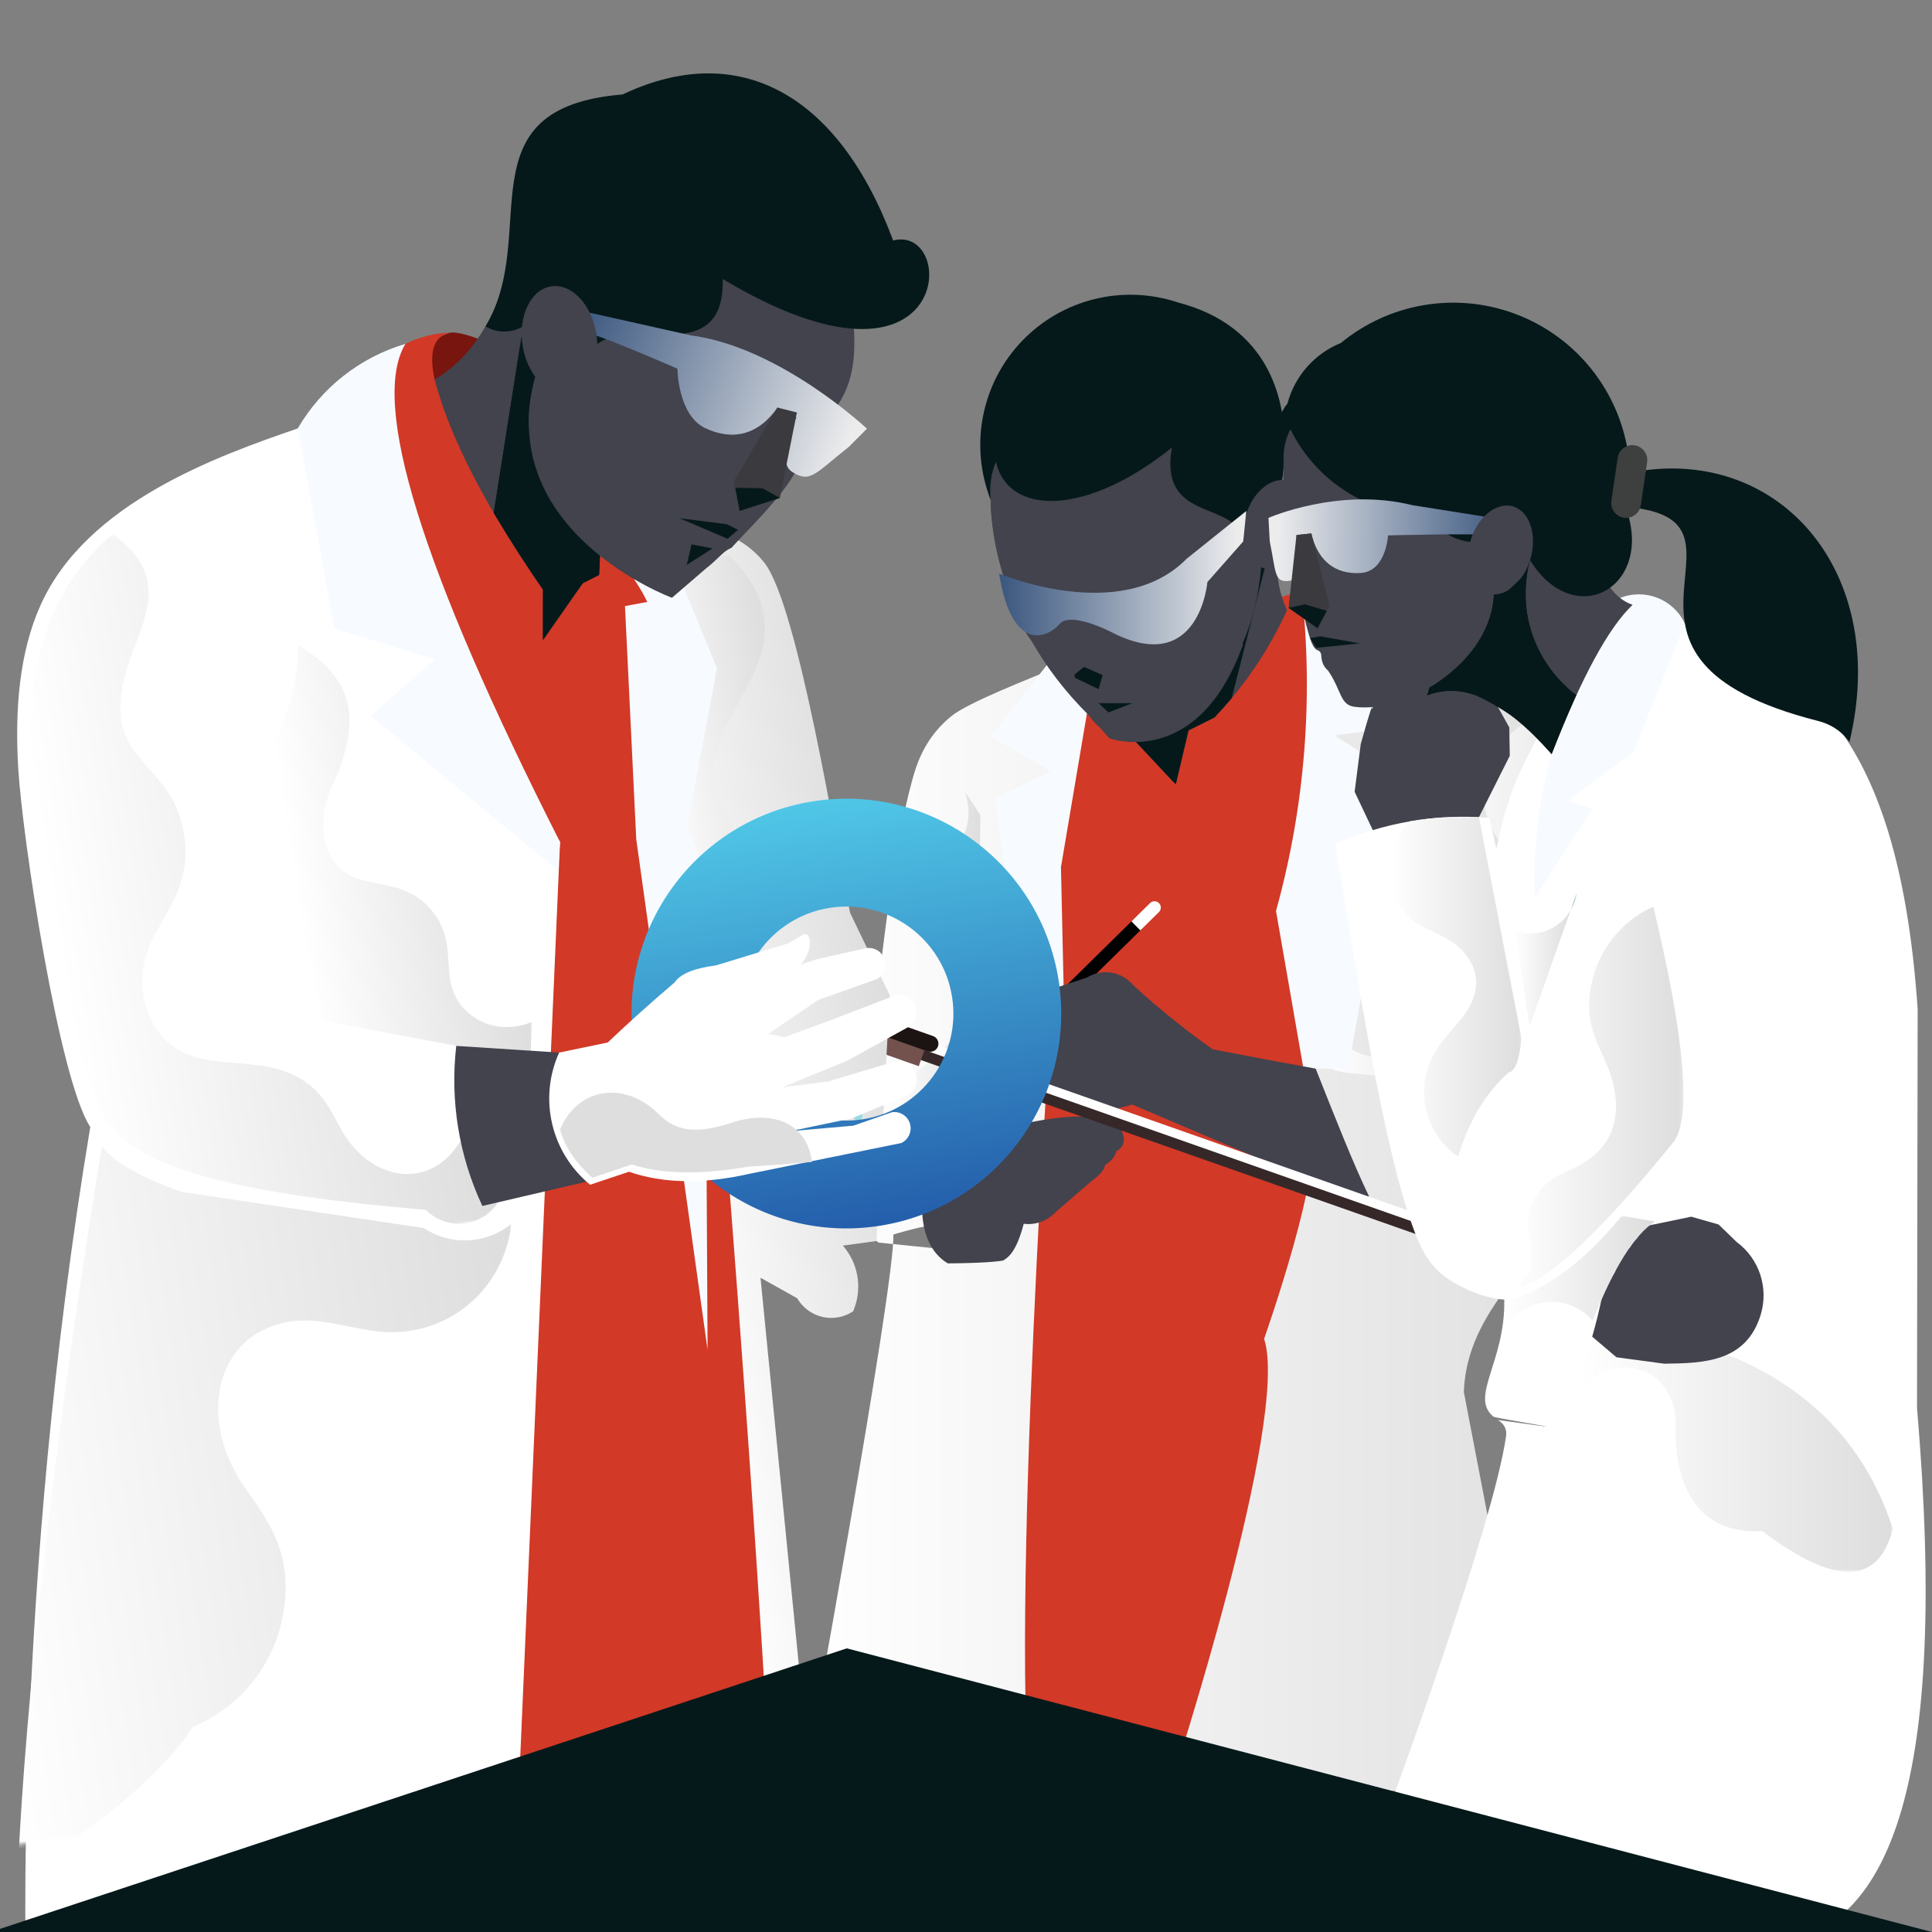 <?xml version="1.0" encoding="UTF-8"?><svg id="uuid-e15c6155-b5bc-4fb1-92a6-9f84d3ae540c" xmlns="http://www.w3.org/2000/svg" xmlns:xlink="http://www.w3.org/1999/xlink" viewBox="0 0 500 500"><rect x="0" y="0" width="500" height="500" fill="#808080" stroke="none"/><defs><linearGradient id="uuid-37ebe2a2-0abb-4773-95bd-e222f0edc32d" x1="208.233" y1="184.553" x2="426.373" y2="184.553" gradientTransform="translate(0 499.89) scale(1 -1)" gradientUnits="userSpaceOnUse"><stop offset="0" stop-color="#fff"/><stop offset="1" stop-color="#ddd"/></linearGradient><linearGradient id="uuid-8fc5f356-ecac-4704-9309-ad0fdb43576d" x1="-554.416" y1="27.025" x2="-520.153" y2="-1.404" gradientTransform="translate(768.93 261.509) scale(1 -1)" gradientUnits="userSpaceOnUse"><stop offset="0" stop-color="#000"/><stop offset="1" stop-color="#fff"/></linearGradient><mask id="uuid-2311be75-4a1a-44b5-a7fd-e4d4bee86d77" x="230.136" y="204.9" width="24.078" height="105.071" maskUnits="userSpaceOnUse"><g id="uuid-9691ac81-5f12-4422-a9b0-ed4c95f4d5df"><rect x="230.137" y="204.9" width="24.077" height="105.071" fill="url(#uuid-8fc5f356-ecac-4704-9309-ad0fdb43576d)" stroke-width="0"/></g></mask><linearGradient id="uuid-4154f562-9b40-4775-bcae-970820d12ab0" x1="230.136" y1="242.454" x2="254.213" y2="242.454" gradientTransform="translate(0 499.89) scale(1 -1)" gradientUnits="userSpaceOnUse"><stop offset="0" stop-color="#fff"/><stop offset="1" stop-color="#ddd"/></linearGradient><linearGradient id="uuid-86e0e244-5277-4f82-b04d-968da4fdcf14" x1="-587.26" y1="20.074" x2="-547.039" y2="-25.008" gradientTransform="translate(922.854 221.06) scale(1 -1)" gradientUnits="userSpaceOnUse"><stop offset="0" stop-color="#000"/><stop offset="1" stop-color="#fff"/></linearGradient><mask id="uuid-58c11b77-4b4b-4291-8cf5-0131efa5c7ae" x="343.503" y="182.989" width="38.78" height="97.19" maskUnits="userSpaceOnUse"><g id="uuid-54c449f6-93bb-4f4a-bb68-47ee5c7c2cf5"><rect x="343.503" y="182.99" width="38.78" height="97.189" fill="url(#uuid-86e0e244-5277-4f82-b04d-968da4fdcf14)" stroke-width="0"/></g></mask><linearGradient id="uuid-63b756c9-a1e1-4aff-bf79-87c6ee04ee92" x1="343.503" y1="268.306" x2="382.282" y2="268.306" gradientTransform="translate(0 499.89) scale(1 -1)" gradientUnits="userSpaceOnUse"><stop offset="0" stop-color="#fff"/><stop offset="1" stop-color="#ddd"/></linearGradient><linearGradient id="uuid-01bef33e-501e-475e-b304-5c7fcc0074da" x1="-602.013" y1="40.326" x2="-552.88" y2="24.086" gradientTransform="translate(957.485 283.002) scale(1 -1)" gradientUnits="userSpaceOnUse"><stop offset="0" stop-color="#000"/><stop offset="1" stop-color="#fff"/></linearGradient><mask id="uuid-7e07fc12-dfef-4e71-ba56-3f5384e867c6" x="369.009" y="186.987" width="55.929" height="138.814" maskUnits="userSpaceOnUse"><g id="uuid-96aa4cc4-ca96-42e3-ad56-668cc3eb77d1"><rect x="369.009" y="186.987" width="55.928" height="138.813" fill="url(#uuid-01bef33e-501e-475e-b304-5c7fcc0074da)" stroke-width="0"/></g></mask><linearGradient id="uuid-f25ba90e-e9ec-447b-a0ea-b817fd359111" x1="369.01" y1="243.495" x2="424.938" y2="243.495" gradientTransform="translate(0 499.89) scale(1 -1)" gradientUnits="userSpaceOnUse"><stop offset="0" stop-color="#fff"/><stop offset="1" stop-color="#ddd"/></linearGradient><linearGradient id="uuid-1566791e-2c1a-45d7-9423-40895732466d" x1="-556.626" y1="-90.308" x2="-543.2" y2="-63.41" gradientTransform="translate(848.507 116.294) scale(1 -1)" gradientUnits="userSpaceOnUse"><stop offset="0" stop-color="#000"/><stop offset="1" stop-color="#fff"/></linearGradient><mask id="uuid-098d9506-7069-4fd0-a6bb-8eec1e5ed45e" x="288.746" y="143.917" width="39.349" height="59.101" maskUnits="userSpaceOnUse"><g id="uuid-314f09bc-eda9-4259-b459-1762ac5ceaa2"><rect x="288.746" y="143.917" width="39.348" height="59.101" fill="url(#uuid-1566791e-2c1a-45d7-9423-40895732466d)" stroke-width="0"/></g></mask><linearGradient id="uuid-50e38e3b-b21f-45be-bcc4-0b1a50251651" x1="258.561" y1="350.397" x2="322.547" y2="350.397" gradientTransform="translate(0 499.89) scale(1 -1)" gradientUnits="userSpaceOnUse"><stop offset="0" stop-color="#3a567e"/><stop offset=".96" stop-color="#ececed"/></linearGradient><linearGradient id="uuid-0e136bb1-2221-48e9-8a4c-db3fe5986fb9" x1="-626.169" y1="-151.68" x2="-635.464" y2="-117.241" gradientTransform="translate(1021.301 42.174) scale(1 -1)" gradientUnits="userSpaceOnUse"><stop offset="0" stop-color="#000"/><stop offset="1" stop-color="#fff"/></linearGradient><mask id="uuid-4472e299-23c9-4fce-8fb1-79a23a2f85b0" x="369.344" y="144.568" width="38.625" height="50.587" maskUnits="userSpaceOnUse"><g id="uuid-455b449c-50c1-4e7d-b4bc-2ce74b6dabd2"><rect x="369.344" y="144.568" width="38.625" height="50.587" fill="url(#uuid-0e136bb1-2221-48e9-8a4c-db3fe5986fb9)" stroke-width="0"/></g></mask><linearGradient id="uuid-ecbae2c1-eda1-4bce-9ea8-d40af28844db" x1="-643.625" y1="-160.459" x2="-642.085" y2="-136.759" gradientTransform="translate(1021.301 21.509) scale(1 -1)" gradientUnits="userSpaceOnUse"><stop offset="0" stop-color="#000"/><stop offset="1" stop-color="#fff"/></linearGradient><mask id="uuid-c9378d52-0c9e-409b-af1c-a14753f5745a" x="369.344" y="151.12" width="18.8" height="28.815" maskUnits="userSpaceOnUse"><g id="uuid-11fde437-6d12-406b-b454-1d40f8284638"><rect x="369.344" y="151.12" width="18.8" height="28.815" fill="url(#uuid-ecbae2c1-eda1-4bce-9ea8-d40af28844db)" stroke-width="0"/></g></mask><linearGradient id="uuid-a603b568-48ee-495c-9a74-0e8c5c89305a" x1="-664.832" y1="-52.143" x2="-622.763" y2="-44.705" gradientTransform="translate(1074.832 329.5) scale(1 -1)" gradientUnits="userSpaceOnUse"><stop offset="0" stop-color="#000"/><stop offset="1" stop-color="#fff"/></linearGradient><mask id="uuid-ddd6ba70-2eca-4ccb-8de8-f39b1bae5153" x="408.77" y="342.609" width="81.096" height="64.165" maskUnits="userSpaceOnUse"><g id="uuid-9647175c-f540-40c6-a57c-2de7aa46e21c"><rect x="408.77" y="342.609" width="81.095" height="64.165" fill="url(#uuid-a603b568-48ee-495c-9a74-0e8c5c89305a)" stroke-width="0"/></g></mask><linearGradient id="uuid-09cd6455-f640-4ce8-856d-ce26cb0e4bd0" x1="408.771" y1="125.198" x2="489.866" y2="125.198" gradientTransform="translate(0 499.89) scale(1 -1)" gradientUnits="userSpaceOnUse"><stop offset="0" stop-color="#fff"/><stop offset="1" stop-color="#ddd"/></linearGradient><linearGradient id="uuid-ed162d4f-2d7f-49ab-9ec4-dc73933ca174" x1="-647.528" y1="-112.697" x2="-640.575" y2="-88.48" gradientTransform="translate(1048.425 244.203) scale(1 -1)" gradientUnits="userSpaceOnUse"><stop offset="0" stop-color="#000"/><stop offset="1" stop-color="#fff"/></linearGradient><mask id="uuid-cd30d50f-a6a1-4ced-a2d9-03420be32ba8" x="389.321" y="314.633" width="39.006" height="29.318" maskUnits="userSpaceOnUse"><g id="uuid-d6692611-788e-4106-9950-c24c66abe32e"><rect x="389.321" y="314.633" width="39.006" height="29.318" fill="url(#uuid-ed162d4f-2d7f-49ab-9ec4-dc73933ca174)" stroke-width="0"/></g></mask><linearGradient id="uuid-a8b1264a-06a3-4687-a294-a0883d68f516" x1="389.321" y1="170.597" x2="428.327" y2="170.597" gradientTransform="translate(0 499.89) scale(1 -1)" gradientUnits="userSpaceOnUse"><stop offset="0" stop-color="#fff"/><stop offset="1" stop-color="#ddd"/></linearGradient><linearGradient id="uuid-13783a4e-0bde-469a-9c2c-42970dcfcc3f" x1="-661.614" y1="-51.595" x2="-626.431" y2="-55.152" gradientTransform="translate(1050.565 229.994) scale(1 -1)" gradientUnits="userSpaceOnUse"><stop offset="0" stop-color="#000"/><stop offset="1" stop-color="#fff"/></linearGradient><mask id="uuid-7d034bcf-f838-4b23-82b1-d3866e1cd2d9" x="390.897" y="234.611" width="44.776" height="98.875" maskUnits="userSpaceOnUse"><g id="uuid-5d282514-74a9-4d05-b504-08e431fbb782"><rect x="390.897" y="234.611" width="44.775" height="98.875" fill="url(#uuid-13783a4e-0bde-469a-9c2c-42970dcfcc3f)" stroke-width="0"/></g></mask><linearGradient id="uuid-dda3e1d8-035d-4b93-945f-6861624866f4" x1="390.897" y1="215.841" x2="435.673" y2="215.841" gradientTransform="translate(0 499.89) scale(1 -1)" gradientUnits="userSpaceOnUse"><stop offset="0" stop-color="#fff"/><stop offset="1" stop-color="#ddd"/></linearGradient><linearGradient id="uuid-a265f8bc-282c-44ab-9e16-e8cd62a82337" x1="-662.628" y1="-59.993" x2="-616.375" y2="-77.375" gradientTransform="translate(1008.204 183.673) scale(1 -1)" gradientUnits="userSpaceOnUse"><stop offset="0" stop-color="#000"/><stop offset="1" stop-color="#fff"/></linearGradient><mask id="uuid-9ebcdf0e-ff02-49d3-8650-5dbea1e173b4" x="359.698" y="211.376" width="34.062" height="87.995" maskUnits="userSpaceOnUse"><g id="uuid-3034b82e-e6e3-4ccf-84e0-29769a0ff35e"><rect x="359.698" y="211.376" width="34.061" height="87.994" fill="url(#uuid-a265f8bc-282c-44ab-9e16-e8cd62a82337)" stroke-width="0"/></g></mask><linearGradient id="uuid-71a0116e-672b-43e8-b218-ea78c0357632" x1="359.699" y1="244.516" x2="393.76" y2="244.516" gradientTransform="translate(0 499.89) scale(1 -1)" gradientUnits="userSpaceOnUse"><stop offset="0" stop-color="#fff"/><stop offset="1" stop-color="#ddd"/></linearGradient><linearGradient id="uuid-f307fa62-c05a-4901-b969-089de91d8e63" x1="392.047" y1="249.316" x2="406.501" y2="249.316" gradientTransform="translate(0 499.89) scale(1 -1)" gradientUnits="userSpaceOnUse"><stop offset="0" stop-color="#fff"/><stop offset="1" stop-color="#ddd"/></linearGradient><linearGradient id="uuid-3bbf20bb-212d-4a5c-b5ee-8bde52405e69" x1="-191.21" y1="295.067" x2="-129.285" y2="295.067" gradientTransform="translate(194.029 432.451) rotate(-179.051)" gradientUnits="userSpaceOnUse"><stop offset="0" stop-color="#3a567e"/><stop offset=".96" stop-color="#ececed"/></linearGradient><linearGradient id="uuid-4bd66847-dcca-4448-b7bb-11702e8148af" x1="139.24" y1="191.445" x2="202.568" y2="191.445" gradientTransform="translate(63.999 505.43) rotate(-8.888) scale(1 -1)" gradientUnits="userSpaceOnUse"><stop offset="0" stop-color="#fff"/><stop offset="1" stop-color="#ddd"/></linearGradient><linearGradient id="uuid-b56258ed-6602-416a-af35-10f080b71963" x1="-492.117" y1="-150.19" x2="-549.808" y2="-89.183" gradientTransform="translate(720.325 96.054) scale(1 -1)" gradientUnits="userSpaceOnUse"><stop offset="0" stop-color="#000"/><stop offset="1" stop-color="#fff"/></linearGradient><mask id="uuid-9742e42b-6e00-458f-b416-1f07ca636cb3" x="160.023" y="142.329" width="52.904" height="119.568" maskUnits="userSpaceOnUse"><g id="uuid-481ebc1f-1f06-491c-a0f1-43f5e0aa0d1d"><rect x="168.73" y="144.377" width="35.489" height="115.471" transform="translate(-28.988 31.238) rotate(-8.888)" fill="url(#uuid-b56258ed-6602-416a-af35-10f080b71963)" stroke-width="0"/></g></mask><linearGradient id="uuid-68b4e0ad-0941-4c91-9609-1761c0b3a5bd" x1="150.123" y1="280.752" x2="185.612" y2="280.752" gradientTransform="translate(63.999 505.43) rotate(-8.888) scale(1 -1)" gradientUnits="userSpaceOnUse"><stop offset="0" stop-color="#fff"/><stop offset="1" stop-color="#ddd"/></linearGradient><linearGradient id="uuid-f3907aae-3f9e-4ae3-900b-481c248db764" x1="-410.996" y1="-99.449" x2="-471.565" y2="-4.091" gradientTransform="translate(503.891 329.617) scale(1 -1)" gradientUnits="userSpaceOnUse"><stop offset="0" stop-color="#000"/><stop offset="1" stop-color="#fff"/></linearGradient><mask id="uuid-a7d271c9-4fd0-4828-8a03-683e9fddcd6a" x="-30.571" y="280.967" width="184.358" height="204.33" maskUnits="userSpaceOnUse"><g id="uuid-f040a21c-9588-4d4f-b62f-664c74df4cf2"><rect x="-17.993" y="292.214" width="159.202" height="175.194" transform="translate(-57.942 14.079) rotate(-8.888)" fill="url(#uuid-f3907aae-3f9e-4ae3-900b-481c248db764)" stroke-width="0"/></g></mask><linearGradient id="uuid-086f0f17-74bc-4944-93f6-526eadc63727" x1="-55.56" y1="120.572" x2="96.647" y2="120.572" gradientTransform="translate(63.999 505.43) rotate(-8.888) scale(1 -1)" gradientUnits="userSpaceOnUse"><stop offset="0" stop-color="#fff"/><stop offset="1" stop-color="#ddd"/></linearGradient><linearGradient id="uuid-5ec0d226-b255-486e-8a94-b062ec22e4d5" x1="-554.717" y1="-172.412" x2="-530.509" y2="-132.296" gradientTransform="translate(674.324 -12.678) scale(1 -1)" gradientUnits="userSpaceOnUse"><stop offset="0" stop-color="#000"/><stop offset="1" stop-color="#fff"/></linearGradient><mask id="uuid-4f55fe99-1475-4c09-97bf-f8d397bd06b4" x="120.924" y="84.827" width="38.315" height="81.955" maskUnits="userSpaceOnUse"><g id="uuid-26ecf7f6-6f98-4c74-a6d5-e12dd72eca12"><rect x="126.854" y="86.397" width="26.456" height="78.814" transform="translate(-17.755 23.154) rotate(-8.888)" fill="url(#uuid-5ec0d226-b255-486e-8a94-b062ec22e4d5)" stroke-width="0"/></g></mask><linearGradient id="uuid-333d40cf-0e13-45ab-ac6a-3e91d9e5fe4f" x1="-540.884" y1="-184.784" x2="-542.542" y2="-148.063" gradientTransform="translate(687.441 -26.244) scale(1 -1)" gradientUnits="userSpaceOnUse"><stop offset="0" stop-color="#000"/><stop offset="1" stop-color="#fff"/></linearGradient><mask id="uuid-baf324fc-f5e0-423d-8aed-87b66f104e6d" x="135.108" y="107.864" width="20.405" height="46.142" maskUnits="userSpaceOnUse"><g id="uuid-7e5f2b90-33fe-43dd-b0dc-dcb863e6fe1d"><rect x="138.468" y="108.654" width="13.684" height="44.563" transform="translate(-18.485 24.023) rotate(-8.888)" fill="url(#uuid-333d40cf-0e13-45ab-ac6a-3e91d9e5fe4f)" stroke-width="0"/></g></mask><linearGradient id="uuid-e73e35d7-57a0-4b8c-8c60-08702edb8b7c" x1="-432.522" y1="10.596" x2="-500.294" y2="-97.555" gradientTransform="translate(542.445 166.735) scale(1 -1)" gradientUnits="userSpaceOnUse"><stop offset="0" stop-color="#000"/><stop offset="1" stop-color="#fff"/></linearGradient><mask id="uuid-8676097d-c0cb-44dc-aa8b-f4d1b2df7ac7" x="-1.101" y="127.149" width="130.642" height="203.845" maskUnits="userSpaceOnUse"><g id="uuid-89458894-a1ac-4502-b93c-bdb5eb8cf22c"><rect x="12.984" y="133.922" width="102.471" height="190.298" transform="translate(-34.621 12.673) rotate(-8.888)" fill="url(#uuid-e73e35d7-57a0-4b8c-8c60-08702edb8b7c)" stroke-width="0"/></g></mask><linearGradient id="uuid-34379894-78e7-433b-a056-79f46f7f5d3f" x1="-8.318" y1="273.006" x2="94.153" y2="273.006" gradientTransform="translate(63.999 505.43) rotate(-8.888) scale(1 -1)" gradientUnits="userSpaceOnUse"><stop offset="0" stop-color="#fff"/><stop offset="1" stop-color="#ddd"/></linearGradient><linearGradient id="uuid-f097879c-fb55-424d-b5e4-4ca4a434a1b1" x1="-495.105" y1="-56.918" x2="-522.639" y2="-142.476" gradientTransform="translate(613.516 116.35) scale(1 -1)" gradientUnits="userSpaceOnUse"><stop offset="0" stop-color="#000"/><stop offset="1" stop-color="#fff"/></linearGradient><mask id="uuid-69c4f635-fb42-4cad-af20-5e953e3f3b50" x="66.653" y="160.03" width="72.51" height="122.816" maskUnits="userSpaceOnUse"><g id="uuid-47cb6f17-c835-46d9-bd87-674867174419"><rect x="75.256" y="163.608" width="55.304" height="115.66" transform="translate(-32.977 18.559) rotate(-8.888)" fill="url(#uuid-f097879c-fb55-424d-b5e4-4ca4a434a1b1)" stroke-width="0"/></g></mask><linearGradient id="uuid-379b0993-04d6-477d-abf1-eaead4007107" x1="54.668" y1="274.57" x2="109.973" y2="274.57" gradientTransform="translate(63.999 505.43) rotate(-8.888) scale(1 -1)" gradientUnits="userSpaceOnUse"><stop offset="0" stop-color="#fff"/><stop offset="1" stop-color="#ddd"/></linearGradient><linearGradient id="uuid-0fca5f83-f0f8-4a16-94e5-c984b89c6904" x1="-38.442" y1="271.848" x2="-38.442" y2="160.651" gradientTransform="translate(214.47 481.9) rotate(171.112)" gradientUnits="userSpaceOnUse"><stop offset="0" stop-color="#50c7e7"/><stop offset="1" stop-color="#245eab"/></linearGradient><linearGradient id="uuid-190ce9d7-b6c4-4e45-8d75-548b5aa74063" x1="722.235" y1="504.174" x2="802.791" y2="504.174" gradientTransform="translate(-706.376 303.983) rotate(20.659) scale(1 -1)" gradientUnits="userSpaceOnUse"><stop offset="0" stop-color="#3a567e"/><stop offset=".96" stop-color="#ececed"/></linearGradient></defs><g id="uuid-8089a2ac-155f-4972-8e53-8eb64b2b08eb"><polygon points="262.267 184.433 264.531 474.028 322.552 460.815 366.545 184.433 262.267 184.433" fill="#d23927" fill-rule="evenodd" stroke-width="0"/><path d="m399.153,176.69s-14.882-5.975-44.647-17.924c-54.881,9.618-82.321,14.428-82.321,14.428-5.318,2.348-21.578,8.501-26.09,12.235-5.294,4.382-8.021,9.556-9.649,15.198-6.664,23.1-9.786,63.815-13.193,88.739-7.394,10.126-5.592,24.264,4.105,32.213,12.408,1.258,18.612,1.887,18.612,1.887,12.87-12.715-14.758-3.968-14.758-3.968.316,14.052-22.979,140.745-22.979,140.745,11.108,1.126,58.991,11.664,58.991,11.664-6.524-49.416,5.4-218.87,5.4-218.87-.914-30.277.592-51.851,4.518-64.721,45.901-4.706,68.852-7.06,68.852-7.06-6.141,20.043-7.06,41.224-2.756,63.545-3.094,32.607-4.641,48.911-4.641,48.911,4.849,6.596-11.45,52.786-11.45,52.786,6.849,20.688-24.128,115.468-24.128,115.468,38.147,3.868,95.362,0,95.362,0,0,0-18.121-94.243-19.532-101.681.985-33.325,47.86-51.198,47.522-80.458,0,0-9.073-34.379-27.22-103.136h.002Z" fill="url(#uuid-37ebe2a2-0abb-4773-95bd-e222f0edc32d)" fill-rule="evenodd" stroke-width="0"/><g mask="url(#uuid-2311be75-4a1a-44b5-a7fd-e4d4bee86d77)"><path d="m253.721,210.961s-1.322-2.021-3.967-6.061c4.323,14.344-8.097,15.562-9.509,27.382-1.57,13.139,10.481,14.965,8.637,28.994-1.138,8.66-6.657,12.048-11.409,15.964-12.36,10.184-8.29,28.294,6.122,32.731,6.629-13.607,10.169-25.421,10.618-35.442,0,0-.354-4.824-1.063-14.471,0,0,.19-16.365.57-49.096h.001Z" fill="url(#uuid-4154f562-9b40-4775-bcae-970820d12ab0)" fill-rule="evenodd" stroke-width="0"/></g><g mask="url(#uuid-58c11b77-4b4b-4291-8cf5-0131efa5c7ae)"><path d="m369.026,209.648c2.193,2.995,4.483,5.807,4.457,9.739-.021,3.138-1.931,5.978-4.126,8.908-9.653,12.884-5.447,19.614-2.237,25.445,7.91,14.367-7.54,25.776-19.188,16.514-6.742,4.447-5.786,6.982,2.868,7.605,15.734,1.546,23.6,2.319,23.6,2.319.717-19.648,1.076-29.472,1.076-29.472,1.27-21.017,1.904-31.525,1.904-31.525-7.006-11.73-4.972-26.746,4.902-36.19-13.628-.185-22.122,14.549-13.257,26.655v.002Z" fill="url(#uuid-63b756c9-a1e1-4aff-bf79-87c6ee04ee92)" fill-rule="evenodd" stroke-width="0"/></g><g mask="url(#uuid-7e07fc12-dfef-4e71-ba56-3f5384e867c6)"><path d="m384.462,202.627c-2.472,17.169,12.026,17.807,12.913,32.295.293,4.786-1.06,8.109-2.762,11.081-1.232,2.151-2.647,4.118-3.754,6.324-1.788,3.561-2.263,7.439-1.655,11.132,1.163,7.064,5.635,10.818,9.973,14.123,2.218,1.691,4.381,3.314,5.996,5.28,4.543,5.534,3.809,13.561-.597,18.665-10.95,12.682-27.601-6.837-35.566,13.358,14.997,6.439,26.447,10.03,34.351,10.774,11.157,1.049,13.758-3.736,16.559-13.595,1.874-6.596,3.3-15.621,4.277-27.077,3.8-34.242-7.161-66.955-29.402-97.999-5.607,3.408-9.397,9.145-10.332,15.64h-.001Z" fill="url(#uuid-f25ba90e-e9ec-447b-a0ea-b817fd359111)" fill-rule="evenodd" stroke-width="0"/></g><path d="m294.563,180.709c-4.13-2.323-9.244-1.977-13.023.881-3.779,2.858-5.504,7.685-4.392,12.291,3.421-.992,7.029-1.16,10.528-.49,0,0,2.774,2.408,8.324,7.223,0,0,2.762.801,8.287,2.404,0,0-1.239-3.574-3.716-10.721.481-4.714-1.878-9.264-6.008-11.588h0Z" fill="#d23927" fill-rule="evenodd" stroke-width="0"/><path d="m273.765,168.516c-11.6,14.696-17.4,22.043-17.4,22.043,10.429,6.07,15.643,9.106,15.643,9.106-9.651,4.514-14.476,6.771-14.476,6.771,2.14,16.46,3.21,24.691,3.21,24.691,6.625,22.972,9.937,34.458,9.937,34.458,0,0,1.563-1.787,4.689-5.363,0,0-.264-11.936-.792-35.808,0,0,2.547-15.078,7.641-45.234-5.635-7.109-8.453-10.664-8.453-10.664h.001Z" fill="#f7fbff" fill-rule="evenodd" stroke-width="0"/><path d="m331.402,154.703c-27.768,16.875-36.806,32.98-27.115,48.315,0,0,2.006-2.038,6.019-6.114,0,0,1.589-2.789,4.767-8.367,8.571-1.453,17.297,1.502,23.221,7.864,0,0,1.023-13.484,3.071-40.453-2.737-2.451-6.706-2.947-9.962-1.245h-.001Z" fill="#d23927" fill-rule="evenodd" stroke-width="0"/><path d="m354.505,158.765c-5.184-3.688-11.311-5.824-17.664-6.158,3.135,27.885.891,56.113-6.61,83.152,5.585,32.092,8.378,48.138,8.378,48.138,0,0,.627-2.446,1.881-7.338,0,0,2.804.022,8.412.067,0,0,4.536-25.118,13.608-75.356,0,0-5.7-3.642-17.101-10.925,0,0,6.518-.92,19.554-2.759,0,0-3.486-9.607-10.458-28.821h0Z" fill="#f7fbff" fill-rule="evenodd" stroke-width="0"/><path d="m287.968,290.369c-6.488-2.122-6.706-1.332-6.706-1.332-2.111-.24-8.679-.06-17.199,2.001.112-.262-2.004-.918-1.903-1.169,1.463-3.647,3.283-6.474,2.894-6.971,0,0-5.597-1.951-16.791-5.854-.808.267-1.469.856-1.826,1.628-.357.772-.379,1.657-.059,2.446.675,1.89,1.266,3.284,1.654,4.5.744,2.328.745,4.003-.824,7.257-.348.721-.76,1.536-1.214,2.455-3.969,3.191-5.954,4.786-5.954,4.786-3.026,13.912-1.275,22.863,5.254,26.851,11.528-.089,14.328-.747,14.328-.747,1.368-.8,3.448-2.345,5.317-9.51,3.012.382,6.026-.689,8.121-2.886,6.221-5.392,9.332-8.089,9.332-8.089,2.244-1.602,3.448-3.025,3.613-4.268,1.547-.912,2.527-2.096,2.941-3.551,2.95-1.488,2.398-5.56-.977-7.547h-.001Z" fill="#42434d" fill-rule="evenodd" stroke-width="0"/><path d="m269.797,261.119c-.64.631-.649,1.671-.018,2.311h0c.631.641,1.671.649,2.311.019l23.406-23.041-2.293-2.329-23.406,23.04h0Z" fill-rule="evenodd" stroke-width="0"/><path d="m299.951,233.729c-.631-.641-1.671-.649-2.311-.018l-4.818,4.743,2.293,2.329,4.818-4.743c.641-.631.649-1.671.018-2.311h0Z" fill="#fff" fill-rule="evenodd" stroke-width="0"/><path d="m330.517,144.532c-9.575-3.826-23.499,10.141-41.771,41.902,0,0,5.18,5.528,15.54,16.584,0,0,1.103-4.665,3.309-13.995,0,0,2.225-1.108,6.676-3.324,7.795-8.134,14.156-17.53,18.811-27.789-1.947-4.178-2.828-8.775-2.565-13.377h0Z" fill="#42434d" fill-rule="evenodd" stroke-width="0"/><g mask="url(#uuid-098d9506-7069-4fd0-a6bb-8eec1e5ed45e)"><path d="m288.746,186.434s5.18,5.528,15.54,16.584c0,0,1.103-4.665,3.309-13.995,0,0,2.225-1.108,6.676-3.324,1.557-1.624,3.056-3.299,4.496-5.021l9.328-36.723c-9.446-.857-22.562,13.302-39.348,42.48h-.001Z" fill="#06191a" fill-rule="evenodd" stroke-width="0"/></g><path d="m311.376,115.265c-9.562-6.724-21.816-8.328-32.787-4.292-19.447-1.033-26.848,5.092-22.205,18.376.123,4.242.602,7.998,1.438,11.268,1.305,5.107,2.791,6.316,4.874,10.356.658,1.276,1.106,2.669,1.133,4.055.031,1.564-.405,2.76.007,4.705.607,2.863,2.79,6.189,6.547,9.976,5.655,6.384,8.482,9.577,8.482,9.577,4.663,12.497,13.424,14.362,23.391,8.514,16.316-9.573,23.28-25.037,24.25-43.133.087-11.69-5.568-22.678-15.131-29.402h.001Z" fill="#42434d" fill-rule="evenodd" stroke-width="0"/><path d="m282.218,179.18s-2.387-3.534-7.161-10.601c-3.231-4.245-4.961-7.827-5.19-10.745-.155-1.981.433-3.111.607-4.665.153-1.378-.109-2.817-.595-4.168-1.538-4.277-2.854-5.67-3.482-10.903-.402-3.351-.387-7.137.044-11.36-1.866-8.954.92-14.245,8.357-15.874-16.603-.058-22.742,6.103-18.414,18.486.123,4.242.602,7.998,1.438,11.268,1.305,5.107,2.791,6.316,4.874,10.356.658,1.276,1.106,2.669,1.133,4.055.031,1.564-.405,2.76.007,4.705.607,2.863,2.79,6.189,6.547,9.976,5.655,6.384,8.482,9.577,8.482,9.577,2.341,6.273,5.714,9.866,9.754,11.151-2.932-2.117-5.145-5.807-6.4-11.257h0Z" fill="#42434d" fill-rule="evenodd" stroke-width="0"/><path d="m280.546,110.317c2.981.007,6.417.373,10.307,1.097,3.896-.879,7.855-1.084,11.722-.659-7.05-2.448-14.763-2.643-22.029-.438h0Z" fill="#ffdcab" fill-rule="evenodd" stroke-width="0"/><path d="m304.916,78.296c-14.318-4.806-30.124-.881-40.529,10.066-10.406,10.946-13.527,26.93-8.002,40.987-.36-3.54.095-6.814,1.364-9.822,3.382,14.368,23.991,13.716,45.529-3.697-3.285,19.004,15.062,13.741,18.414,23.083,3.017-6.006,5.984-10.754,9.944-13.411,3.64-22.509-4.153-41.361-26.72-47.205h0Z" fill="#06191a" fill-rule="evenodd" stroke-width="0"/><path d="m333.404,124.445c-4.305-1.23-9.238,2.826-11.019,9.059s.265,12.283,4.569,13.513c4.305,1.23,9.239-2.826,11.02-9.059,1.781-6.233-.265-12.283-4.57-13.514h0Z" fill="#42434d" fill-rule="evenodd" stroke-width="0"/><path d="m313.867,271.568c-12.154-8.535-20.832-16.858-20.832-16.858-2.968-3.352-7.917-4.081-11.726-1.729-8.957,2.947-13.436,4.42-13.436,4.42-4.323,5.273-6.484,7.909-6.484,7.909-1.015,7.469-1.523,11.204-1.523,11.204,12.792,5.257,24.472,9.91,35.042,13.96-2.095-1.033-4.29-2.153-6.587-3.363,0,0,1.572-.417,4.715-1.252,20.716,8.827,31.074,13.241,31.074,13.241-1.281.427-2.947.518-4.996.275,15.075,5.26,26.823,8.713,35.242,10.358-4.267-8.902-8.258-19.069-13.865-33.173-11.989-2.17-26.624-4.991-26.624-4.991h0Z" fill="#42434d" fill-rule="evenodd" stroke-width="0"/><rect x="298.928" y="219.57" width="3.297" height="149.818" transform="translate(-76.922 480.379) rotate(-70.631)" fill="#362828" stroke-width="0"/><path d="m372.59,316.143l-141.741-49.829c-.606-.213-1.276.108-1.488.714h0c-.213.606.108,1.275.714,1.489l141.741,49.829c.606.213,1.276-.109,1.488-.714h0c.213-.606-.108-1.276-.714-1.488h0Z" fill="#fff" fill-rule="evenodd" stroke-width="0"/><rect x="230.862" y="266.163" width="5.351" height="10.873" transform="translate(-100.143 401.843) rotate(-70.631)" fill="#73524e" stroke-width="0"/><path d="m241.461,268.125l-11.928-4.193c-1.089-.383-2.294.195-2.676,1.284-.383,1.089.195,2.294,1.284,2.676l11.928,4.193c1.089.383,2.294-.195,2.676-1.284.383-1.089-.195-2.294-1.284-2.676Z" fill="#1c1313" fill-rule="evenodd" stroke-width="0"/><rect x="221.37" y="303.085" width="18.463" height="3.812" rx="1.48" ry="1.48" fill="#fff" stroke-width="0"/><path d="m256.448,130.938s-.332,28.948,25.462,54.288l5.243,5.872s22.936,8.299,34.588-24.426l-28.65-27.76-36.643-7.974h0Z" fill="#42434d" fill-rule="evenodd" stroke-width="0"/><path d="m258.561,148.428s31.573,13.443,48.549-3.832l15.437-12.36-.806,7.893-9.272,10.521s-2.085,24.772-25.018,12.859c0,0-10.424-5.38-13.254-2.02s-12.211,8.046-15.636-13.061h0Z" fill="url(#uuid-50e38e3b-b21f-45be-bcc4-0b1a50251651)" fill-rule="evenodd" stroke-width="0"/><polyline points="278.218 175.422 284.324 178.359 285.367 174.717 280.546 172.592 278.07 174.603" fill="#06191a" fill-rule="evenodd" stroke-width="0"/><polygon points="284.324 181.974 293.091 181.974 286.856 184.374 284.324 181.974" fill="#06191a" fill-rule="evenodd" stroke-width="0"/></g><g id="uuid-cd3cee00-9326-4c8e-a97f-807885021050"><path d="m387.444,182.58c-2.665-6.777-9.314-11.137-16.592-10.881s-13.603,5.074-15.785,12.022c.334-2.238-.633.703-2.901,8.823,0,0-.53,4.121-1.591,12.364,0,0,1.836,3.876,5.508,11.629,0,0,8.89-1.685,26.669-5.055,5.316-10.585,7.974-15.877,7.974-15.877-.082-4.897-.122-7.345-.122-7.345-2.107-3.786-3.16-5.679-3.16-5.679h0Z" fill="#42434d" fill-rule="evenodd" stroke-width="0"/><path d="m496.288,261.13c-5.245-76.633-32.855-88.806-60.224-99.702,0,0-2.856.116-8.567.349,0,0-9.122,8.273-27.366,24.819-7.177,13.474-9.449,17.416-12.886,33.002,0,0-.609-2.645-1.827-7.935-13.666-1.152-27.4,1.202-39.902,6.84,3.445,17.993,10.858,72.647,19.693,97.821,3.132,8.924,5.601,13.29,14.465,17.378,3.115,1.437,6.512,2.443,9.634,2.638h0c.282,16.158-9.031,25.098-2.841,30.264.358.349,13.29,2.362,13.697,2.592l.022.016v-.004c.007.004-12.535-1.712-12.528-1.708,1.471.813,2.36,2.366,2.13,4.031-3.14,22.713-29.131,93.307-29.131,93.307,71.279,38.682,152.234,96.511,135.466-100.522l.166-103.185h-.001Z" fill="#fff" fill-rule="evenodd" stroke-width="0"/><path d="m419.271,154.757c-16.242,13.187-22.148,26.653-17.718,40.398-3.409,12.091-4.86,24.65-4.298,37.2,0,0,4.94-7.646,14.821-22.938,0,0-2.052-.76-6.156-2.28,0,0,5.624-4.18,16.873-12.541,0,0,4.423-11.056,13.271-33.169-2.932-6.336-10.312-9.268-16.792-6.67h-.001Z" fill="#f7fbff" fill-rule="evenodd" stroke-width="0"/><path d="m416.747,152.053c-24.845-20.895-40.646-11.601-47.403,27.882,9.55-3.621,20.286,1.453,32.209,15.22,7.761-19.884,14.748-32.756,20.959-38.617-2.351-.842-4.371-2.413-5.766-4.484h.001Z" fill="#42434d" fill-rule="evenodd" stroke-width="0"/><g mask="url(#uuid-4472e299-23c9-4fce-8fb1-79a23a2f85b0)"><path d="m396.097,144.568c-11.224,1.829-20.142,13.617-26.753,35.367,9.174-3.742,19.91,1.332,32.209,15.22,2.478-6.287,4.616-11.362,6.416-15.225-10.926-8.172-15.653-22.253-11.872-35.362h0Z" fill="#06191a" fill-rule="evenodd" stroke-width="0"/></g><g mask="url(#uuid-c9378d52-0c9e-409b-af1c-a14753f5745a)"><path d="m369.344,179.935c3.955-1.444,7.948-1.507,11.979-.188,4.896-8.719,7.239-18.64,6.76-28.627-4.396,3.096-10.643,12.701-18.739,28.815Z" fill="#06191a" fill-rule="evenodd" stroke-width="0"/></g><path d="m425.972,121.67c-2.672,9.24-3.325,9.705-3.325,9.705,35.305,4.167-16.443,38.894,47.822,55.195,2.976.755,5.795,2.274,8.171,5.437,10.253-42.765-16.575-74.866-52.668-70.338h0Z" fill="#06191a" fill-rule="evenodd" stroke-width="0"/><path d="m335.986,107.61c-4.416.942-5.672,4.817-3.769,11.625-.235,5.979-.293,10.031,2.052,15.745.512,1.247.982,2.498,1.23,4.26.43,3.056-1.171,4.729-.5,8.391,1.953,9.126,2.93,13.689,2.93,13.689,1.109,4.176,1.767,6.54,3.171,7.01.498.167.797.651.827,1.176.103,1.778.558,2.994,1.76,4.021,3.574,5.249,3.053,8.849,6.813,9.382,13.432,1.904,37.421-11.867,36.105-31.914,0,0,1.051-1.9,3.154-5.701,1.848-17.931-16.077-30.492-53.774-37.684h.001Z" fill="#42434d" fill-rule="evenodd" stroke-width="0"/><path d="m421.075,115.574c-3.013-15.887-14.184-29.005-29.389-34.51-15.204-5.505-32.184-2.579-44.67,7.696-6.818,2.762-11.94,8.571-13.828,15.681-3.445,4.22-3.835,10.16-.971,14.794-.162-2.814.443-5.62,1.751-8.117,6.636,13.491,20.281,22.117,35.315,22.327,2.694,3.843,6.905,6.348,11.568,6.88,7.935-1.39,11.902-2.085,11.902-2.085,10.114,27.534,36.069,15.9,28.096-6.619,2.994-4.914.873-10.329.225-16.047h.001Z" fill="#06191a" fill-rule="evenodd" stroke-width="0"/><path d="m423.025,115.246h0c-2.095-.308-4.062,1.154-4.37,3.249l-1.636,11.123c-.308,2.095,1.154,4.062,3.249,4.37h0c2.095.308,4.062-1.154,4.37-3.249l1.636-11.123c.308-2.095-1.154-4.062-3.249-4.37Z" fill="#3e3f3f" fill-rule="evenodd" stroke-width="0"/><g mask="url(#uuid-ddd6ba70-2eca-4ccb-8de8-f39b1bae5153)"><path d="m412.967,342.609c-2.236,6.448-3.635,12.283-4.196,17.507,7.13-10.586,25.231-7.753,24.898,9.162-.289,14.69,5.297,27.973,22.375,26.947,18.851,14.263,30.125,14.062,33.822-.602-10.107-31.015-35.739-48.686-76.899-53.014h0Z" fill="url(#uuid-09cd6455-f640-4ce8-856d-ce26cb0e4bd0)" fill-rule="evenodd" stroke-width="0"/></g><path d="m449.439,321.422l-4.668-4.523-7.063-2.019-11.935,2.465c-.064.096-.126.194-.196.286-.081.139-.175.272-.283.398l-.152.304c-.14.296-.335.561-.569.783-.099.194-.224.377-.374.547-.083.126-.164.238-.265.352-.044.071-.091.14-.142.206-.111.192-.25.373-.414.538-.132.132-.266.276-.407.398-.067.078-.139.148-.211.221-.039.061-.081.121-.125.18-.085.146-.184.283-.295.41-.13.309-.319.595-.561.837-.159.25-.333.421-.537.626l-.535.534c-.047.047-.095.091-.145.135-.191.456-.507.847-.904,1.13-.134.19-.25.393-.389.578-.128.257-.299.498-.458.738-.138.278-.256.507-.462.747.042.445-.028.905-.226,1.338-.077.359-.232.707-.466,1.02l-.223.298-.046.069c-.106.219-.244.427-.414.616-.149.258-.296.522-.491.748-.133.266-.25.524-.429.763-.127.169-.254.355-.393.513-.019.046-.031.073-.043.122-.069.29-.187.57-.355.827-.024.066-.051.131-.08.194-.019.086-.041.165-.066.242-.068.397-.2.683-.398.999-.779,3.827-1.666,7.456-2.662,10.888l6.277,5.328,12.354,1.663c10.35-.109,21.239-.461,24.97-12.654,2.131-6.963-.36-14.514-6.216-18.842l-.003-.003Z" fill="#42434d" fill-rule="evenodd" stroke-width="0"/><g mask="url(#uuid-cd30d50f-a6a1-4ced-a2d9-03420be32ba8)"><path d="m389.321,337.059c.248,4.595.372,6.892.372,6.892,2.196-3.944,6.194-6.554,10.689-6.977s8.909,1.395,11.804,4.86c5.454-13.784,10.834-22.353,16.141-25.706-5.728-.996-8.592-1.494-8.592-1.494-9.759,11.941-19.897,19.417-30.414,22.426h0Z" fill="url(#uuid-a8b1264a-06a3-4687-a294-a0883d68f516)" fill-rule="evenodd" stroke-width="0"/></g><g mask="url(#uuid-7d034bcf-f838-4b23-82b1-d3866e1cd2d9)"><path d="m412.775,251.39c-3.394,10.26-.457,16.451,2.284,22.334,5.021,10.777,4.975,22.093-6.838,28.107-4.139,2.108-8.504,3.419-11.226,8.623-4.834,9.24,4.622,18.072-6.098,23.032,7.623.046,21.751-12.673,42.385-38.157,4.471-6.607,2.671-26.846-5.401-60.718-7.16,3.234-12.639,9.319-15.107,16.779h.001Z" fill="url(#uuid-dda3e1d8-035d-4b93-945f-6861624866f4)" fill-rule="evenodd" stroke-width="0"/></g><g mask="url(#uuid-9ebcdf0e-ff02-49d3-8650-5dbea1e173b4)"><path d="m365.03,212.535c-6.718,6.448-7.479,18.915-.028,25.163,1.92,1.61,4.146,2.623,6.363,3.678,2.041.97,4.075,1.976,5.856,3.515,6.328,5.468,6.128,12.392.983,18.738-3.845,4.743-9.24,9.472-9.631,18.002-.322,7.025,2.985,13.725,8.758,17.74,2.844-9.354,7.213-16.63,13.107-21.828,1.672-.259,2.779-3.187,3.322-8.782,0,0-3.669-19.093-11.007-57.28-5.928-.302-11.872.051-17.723,1.054h0Z" fill="url(#uuid-71a0116e-672b-43e8-b218-ea78c0357632)" fill-rule="evenodd" stroke-width="0"/></g><path d="m402.363,239.795c-3.085,1.919-6.859,2.381-10.316,1.263,2.535,16.388,3.802,24.582,3.802,24.582,0,0,3.551-10.047,10.652-30.133-1.003,1.724-2.404,3.21-4.138,4.288h0Z" fill="url(#uuid-f307fa62-c05a-4901-b969-089de91d8e63)" fill-rule="evenodd" stroke-width="0"/><path d="m408.058,231.101c-.537,1.52-1.055,2.986-1.557,4.406.782-1.345,1.327-2.831,1.557-4.406Z" fill="#a1c6c9" fill-rule="evenodd" stroke-width="0"/><path d="m328.275,134.029s18.315-8.045,37.274-3.283l24.559,3.885s.859,4.54-3.263,3.925c-4.123-.615-27.616.005-27.616.005,0,0-.492,9.287-7.052,9.725s-11.128-3.099-12.804-10.226l-3.837.397s.447,10.834-1.369,11.782c-4.54.859-3.856-1.953-5.556-10.107l-.335-6.105v.002h-.001Z" fill="url(#uuid-3bbf20bb-212d-4a5c-b5ee-8bde52405e69)" stroke-width="0"/><path d="m391.528,131.055c-4.305-1.23-9.239,2.826-11.019,9.059-1.781,6.233.265,12.283,4.569,13.513,4.305,1.23,9.238-2.826,11.02-9.059,1.781-6.233-.265-12.283-4.57-13.513h0Z" fill="#42434d" fill-rule="evenodd" stroke-width="0"/><polyline points="339.372 138.059 335.535 138.457 333.48 157.308 340.978 162.588 344.099 156.812" fill="#3a3a3f" fill-rule="evenodd" stroke-width="0"/><polygon points="333.48 157.308 337.737 156.417 343.389 158.086 340.978 162.588 333.48 157.308" fill="#06191a" fill-rule="evenodd" stroke-width="0"/><polygon points="339.067 165.139 341.733 164.685 351.964 166.512 340.647 167.66 339.067 165.139" fill="#06191a" fill-rule="evenodd" stroke-width="0"/><path d="m385.162,167.124l-3.797,9.158.523,3.653s13.423,5.873,19.667,15.22c0,0,5.695-15.225,6.416-15.225,0,0-16.029-10.967-12.68-31.842l-7.969,7.569-2.159,11.467h-.001Z" fill="#06191a" fill-rule="evenodd" stroke-width="0"/><path d="m381.887,179.935s-5.128-2.751-12.543,0l.623-1.997s16.108-8.777,16.657-24.092l3.558,3.597,1.235,17.349-9.529,5.142h-.001Z" fill="#06191a" fill-rule="evenodd" stroke-width="0"/></g><g id="uuid-e0f243df-63dd-4321-92fc-96b89ca8e8f8"><path d="m197.759,145.554c-5.533-6.937-13.619-9.169-22.966-11.203,0,0-3.704,8.224-5.944,12.384,0,0,2.094,37.826,6.281,113.477,0,0,2.357,25.119,7.069,75.357,0,0,1.056,14.92,3.169,44.76,10.636,46.557,15.954,69.836,15.954,69.836,4.756-1.222,7.134-1.833,7.134-1.833l-11.639-117.657,9.492,5.311c1.412,2.433,3.765,4.177,6.504,4.818,2.739.642,5.621.125,7.967-1.428,2.334-5.373,1.566-11.589-2.006-16.232-.207-.269-.421-.529-.643-.782l8.69-1.188s1.151-21.192,3.452-63.578c0,0-3.422-7.12-10.267-21.362-3.567-16.983-13.427-79.62-22.247-90.678v-.002Z" fill="url(#uuid-4bd66847-dcca-4448-b7bb-11702e8148af)" fill-rule="evenodd" stroke-width="0"/><path d="m160.498,132.604c-13.762-8.131-31.207-6.399-43.1,4.279-11.894,10.678-15.49,27.836-8.885,42.391-63.232,286.689,15.599,325.558,89.898,267.287,0,0-5.238-97.285-20.867-274.14,3.615-15.57-3.285-31.686-17.046-39.817h0Z" fill="#d23927" fill-rule="evenodd" stroke-width="0"/><g mask="url(#uuid-9742e42b-6e00-458f-b416-1f07ca636cb3)"><path d="m188.604,143.66c-22.486,1.343-26.173,10.93-11.06,28.761-6.856,77.537-1.898,104.245,14.875,80.123,20.135-21.764-6.869-33.93-7.727-51.552-.914-18.75,27.49-34.064,3.913-57.332h0Z" fill="url(#uuid-68b4e0ad-0941-4c91-9609-1761c0b3a5bd)" fill-rule="evenodd" stroke-width="0"/></g><path d="m136.276,212.916c-28.751-70.25-43.126-105.375-43.126-105.375-10.723,2.221-16.083,3.333-16.083,3.333-20.98,7.203-54.642,19.281-66.531,45.646-5.565,12.34-6.692,27.056-5.836,42.054,1.015,17.77,10.539,80.83,18.664,93.088C3.337,411.925,6.766,512.188,6.766,512.188c0,0,36.906-29.629,127.79-55.599l10.38-238.679-.182-.36c-5.652-3.09-8.478-4.634-8.478-4.634h0Z" fill="#fff" fill-rule="evenodd" stroke-width="0"/><g mask="url(#uuid-a7d271c9-4fd0-4828-8a03-683e9fddcd6a)"><path d="m109.669,317.814c-41.758-6.229-62.637-9.343-62.637-9.343-10.478-3.693-17.368-7.63-20.67-11.81C6.451,417.991,4.616,485.297,4.616,485.297c35.554-21.137,45.213-38.347,45.213-38.347,11.432-4.69,19.934-14.563,22.874-26.565,4.064-16.587-2.677-26.138-8.907-34.776-11.685-16.2-9.004-35.672,5.266-41.861,10.099-4.38,18.805-.379,28.365.782,17.552,2.13,32.945-10.192,34.889-27.775-6.508,5.26-15.677,5.689-22.647,1.059h0Z" fill="url(#uuid-086f0f17-74bc-4944-93f6-526eadc63727)" fill-rule="evenodd" stroke-width="0"/></g><path d="m173.257,143.056c-7.836,5.882-11.754,8.823-11.754,8.823,2.105,43.535,3.158,65.302,3.158,65.302,12.308,88.102,18.462,132.153,18.462,132.153,0,0-.229-41.331-.689-123.992,0,0-1.522-3.837-4.568-11.51,0,0,2.559-13.623,7.678-40.87,0,0-4.096-9.969-12.288-29.906h0Z" fill="#f7fbff" fill-rule="evenodd" stroke-width="0"/><path d="m116.446,86.091c-8.692,3.013-10.265,9.663-4.719,19.948,11.648-6.653,16.605-12.392,14.873-17.216-4.911-2.072-8.296-2.982-10.154-2.732Z" fill="#77150e" fill-rule="evenodd" stroke-width="0"/><path d="m145.187,154.315l1.935-4.695c-3.063-8.171-14.618-25.323-34.663-51.455-1.514-7.159-.184-11.183,3.988-12.074-4.007.123-7.94,1.113-11.528,2.901-9.615,8.029-8.463,29.009,3.456,62.94,17.842,1.005,26.763,1.507,26.763,1.507,3.594,8.12,5.391,12.181,5.391,12.181,6.84-4.489,10.259-6.733,10.259-6.733,11.159-2.071,16.739-3.106,16.739-3.106-7.65-15.268-15.096-15.755-22.339-1.466h-.001Z" fill="#d23927" fill-rule="evenodd" stroke-width="0"/><path d="m125.631,84.467c-5.809,10.207-13.172,13.698-13.172,13.698,3.941,15.055,13.301,33.195,28.082,54.42-.008,8.691-.012,13.035-.012,13.035,0,0,3.422-4.902,10.266-14.708,0,0,1.41-.712,4.231-2.136,0,0,.564-12.09,1.692-36.269-1.324-29.253-11.687-38.6-31.087-28.041h0Z" fill="#42434d" fill-rule="evenodd" stroke-width="0"/><g mask="url(#uuid-4f55fe99-1475-4c09-97bf-f8d397bd06b4)"><path d="m135.016,86.832c-4.824,30.614-7.236,45.921-7.236,45.921,4.656,7.789,8.91,14.4,12.761,19.831-.008,8.691-.012,13.035-.012,13.035,0,0,3.422-4.902,10.266-14.708,1.598-.806,3.008-1.519,4.231-2.136,1.145-13.575-1.628-27.067-8.317-40.476,2.685-17.158-1.213-24.314-11.692-21.468h-.001Z" fill="#06191a" fill-rule="evenodd" stroke-width="0"/></g><g mask="url(#uuid-baf324fc-f5e0-423d-8aed-87b66f104e6d)"><path d="m149.448,152.84c.897-1.286,1.346-1.928,1.346-1.928,2.821-1.424,4.231-2.136,4.231-2.136,0,0-6.005-13.032-18.016-39.095-1.5,15.445,2.949,30.881,12.439,43.159h0Z" fill="#06191a" fill-rule="evenodd" stroke-width="0"/></g><path d="m175.833,68.007c-15.812,3.298-29.239,13.663-36.432,28.125-12.931,31.159,26.805,55.38,43.717,50.622,3.715-3.029,3.902-3.95,6.199-4.997,4.169-4.636,12.996-13.026,16.605-19.759,2.437-4.547.627-6.694,4.949-10.479,10.645-9.322,11.121-18.781,9.599-32.296-12.375-10.381-28.826-14.514-44.637-11.216h0Z" fill="#42434d" fill-rule="evenodd" stroke-width="0"/><path d="m231.141,62.233c-14.187-38.176-40.128-51.975-70.009-37.787-42.091,3.429-21.073,36.203-35.502,60.02,3.924,2.336,8.952,1.565,11.997-1.838,9.285,7.67,13.927,11.506,13.927,11.506,3.978-17.282,36.115,4.755,35.489-21.91,59.844,35.705,60.913-14.291,44.097-9.991h.001Z" fill="#06191a" fill-rule="evenodd" stroke-width="0"/><path d="m104.918,88.992c-11.733,3.479-21.695,11.306-27.852,21.883l9.473,51.787,25.99,7.964-16.615,14.626,48.493,40.097.528-7.439c-35.855-70.685-49.194-113.658-40.018-128.918h.001Z" fill="#f7fbff" fill-rule="evenodd" stroke-width="0"/><g mask="url(#uuid-8676097d-c0cb-44dc-aa8b-f4d1b2df7ac7)"><path d="m87.818,291.458c-3.273-6.275-6.753-13.082-18.346-15.338-11.513-2.241-24.101.827-30.576-12.683-2.964-6.182-2.917-14.043,1.181-21.558,3.629-6.656,8.524-13.333,7.864-23.082-.838-12.39-7.408-17.176-12.076-23.008-4.473-5.59-7.199-12.142-1.454-27.274,3.999-10.535,8.509-20.392-5.265-30.264-15.577,13.134-22.63,32.696-21.16,58.684,2.338,18.092,9.528,77.751,19.567,92.998,3.315,5.034,9.207,8.674,15.948,11.377,18.003,7.216,47.265,10.081,66.737,11.812,2.567,2.601,6.178,3.893,9.813,3.509,3.635-.384,6.897-2.401,8.864-5.481-6.474-10.597-9.711-15.895-9.711-15.895-8.166,13.46-24.055,10.255-31.385-3.796h0Z" fill="url(#uuid-34379894-78e7-433b-a056-79f46f7f5d3f)" fill-rule="evenodd" stroke-width="0"/></g><g mask="url(#uuid-69c4f635-fb42-4cad-af20-5e953e3f3b50)"><path d="m121.237,262.152c-8.782-7.75-1.782-17.011-9.373-26.367-4.088-5.039-8.97-6.122-13.563-7.017-2.762-.538-5.418-1.009-7.734-2.23-7.954-4.194-8.23-14.855-4.986-22.316,1.028-2.364,2.202-4.63,2.957-7.064,3.135-10.115,4.205-20.929-11.376-30.226-.137,9.105-2.378,17.721-6.723,25.846,7.247,41.706,10.87,62.559,10.87,62.559,1.321,5.847,1.981,8.771,1.981,8.771,23.195,4.38,34.793,6.57,34.793,6.57,0,0,6.393,1.307,19.179,3.922,0,0,.123-3.368.369-10.106-6.033,2.443-12.211,1.349-16.392-2.342h-.002Z" fill="url(#uuid-379b0993-04d6-477d-abf1-eaead4007107)" fill-rule="evenodd" stroke-width="0"/></g><path d="m217.842,297.005c-.616.096-1.037.674-.941,1.29s.674,1.038,1.29.942,1.038-.674.941-1.291-.674-1.037-1.29-.941Z" fill="#4ebd9a" fill-rule="evenodd" stroke-width="0"/><path d="m217.263,294.123c-.412.064-.693.451-.629.862s.45.693.862.629.693-.45.629-.862-.451-.693-.862-.629Z" fill="#4ebd9a" fill-rule="evenodd" stroke-width="0"/><path d="m221.872,287.727c-.616.096-1.038.674-.941,1.29s.674,1.038,1.29.941,1.037-.674.941-1.29-.674-1.038-1.29-.941Z" fill="#94dce3" fill-rule="evenodd" stroke-width="0"/><path d="m214.576,281.519c-.506.079-.852.553-.773,1.059s.553.852,1.059.773.852-.553.773-1.059-.553-.852-1.059-.773Z" fill="#94dce3" fill-rule="evenodd" stroke-width="0"/><path d="m118.082,270.678c-1.643,14.167.695,28.511,6.752,41.422,19.099-4.453,28.649-6.68,28.649-6.68,0,0-2.926-11.005-8.778-33.014-17.749-1.152-26.623-1.728-26.623-1.728Z" fill="#42434d" fill-rule="evenodd" stroke-width="0"/><g id="uuid-f67e801a-9418-4e1d-83ff-48da24ce947b"><path d="m164.108,270.897c4.744,30.338,33.183,51.085,63.521,46.341,30.338-4.744,51.085-33.183,46.341-63.521-4.744-30.338-33.185-51.085-63.521-46.341-30.338,4.744-51.085,33.183-46.341,63.521Zm27.57-4.31c-2.363-15.112,7.971-29.278,23.083-31.641s29.278,7.971,31.641,23.083-7.971,29.278-23.083,31.641c-15.112,2.363-29.278-7.971-31.641-23.083h0Z" fill="url(#uuid-0fca5f83-f0f8-4a16-94e5-c984b89c6904)" stroke-width="0"/></g><path d="m233.226,295.823c1.894-.875,2.86-3.006,2.271-5.007s-2.556-3.268-4.622-2.978l-10.028,3.486-16.308,1.427,15.945-3.333,14.823-6.222c1.722-1.26,2.4-3.51,1.666-5.512-.734-2.002-2.71-3.277-4.839-3.122l-17.935,5.338-11.89,1.532,16.854-6.87,15.76-8.681c1.889-1.102,2.715-3.401,1.96-5.454-.755-2.053-2.874-3.268-5.028-2.884l-16.911,6.494-11.959,4.4-4.179-.878,12.997-8.801,15.1-5.352c1.829-.993,2.683-3.154,2.028-5.129-.655-1.975-2.631-3.197-4.691-2.9l-12.65,2.813-3.606,1.164-1.083.466c2.038-1.466,3.615-6.063,2.119-7.814-.261-.306-.713-.306-1.351.003l-3.784,2.173-18.581,5.657c-5.655.731-9.215,2.192-10.679,4.383-6.16,5.246-11.94,10.436-17.341,15.571l-12.579,2.616c-5.385,11.9-2.095,25.933,8.017,34.2l10.06-3.36c8.864,3.069,19.292,3.239,31.285.508" fill="#fff" fill-rule="evenodd" stroke-width="0"/><path d="m189.431,290.539c-11.771,3.905-15.83.819-19.345-2.562-8.66-8.328-20.712-6.464-25.135,4.37,1.254,4.523,4.042,8.668,8.361,12.434l10.204-3.428c7.644,2.537,17.721,2.727,30.232.57,10.984-.667,16.409-1.211,16.409-1.211-1.439-10.817-11.129-13.357-20.726-10.173h0Z" fill="#dedede" fill-rule="evenodd" stroke-width="0"/><path d="m224.367,110.944s-22.436-21.099-45.525-24.142l-28.905-6.472s-2.943,4.651,1.893,5.779,23.473,9.304,23.473,9.304c0,0,.107,12.009,7.181,15.372,7.073,3.363,13.74,1.854,18.724-5.305l4.9,2.553s-5.708,11.18-1.056,14.127c4.651,2.943,5.823.452,14.715-6.591l4.603-4.626v.002h-.003Z" fill="url(#uuid-190ce9d7-b6c4-4e45-8d75-548b5aa74063)" stroke-width="0"/><path d="m142.634,74.107c-5.27.824-8.574,7.677-7.381,15.308s6.432,13.147,11.702,12.323,8.574-7.678,7.381-15.307-6.432-13.147-11.702-12.323h0Z" fill="#42434d" fill-rule="evenodd" stroke-width="0"/><polyline points="201.207 105.48 206.233 106.752 201.825 128.879 191.424 132.221 189.924 124.545" fill="#3a3a3f" fill-rule="evenodd" stroke-width="0"/><polygon points="201.825 128.879 197.3 126.354 190.28 126.245 191.424 132.221 201.825 128.879" fill="#06191a" fill-rule="evenodd" stroke-width="0"/><polygon points="190.994 137.126 188.123 135.664 175.839 134.109 188.302 139.433 190.994 137.126" fill="#06191a" fill-rule="evenodd" stroke-width="0"/><path d="m184.918,145.218l-11.017,9.486s-46.221-17.043-35.397-57.238l37.46,45.167,8.955,2.585h0Z" fill="#42434d" fill-rule="evenodd" stroke-width="0"/><polygon points="184.403 141.928 178.968 140.892 177.731 146.204 184.403 141.928" fill="#06191a" fill-rule="evenodd" stroke-width="0"/><path d="m134.758,88.471l-6.978,44.282,12.761,19.831-.012,13.035,10.266-14.708,4.231-2.136.228-4.804s-23.224-6.581-20.495-55.502v.002Z" fill="#06191a" fill-rule="evenodd" stroke-width="0"/><polygon points="-2.426 500 219.146 426.592 500 500 500 517.932 -6.447 517.932 -3.574 503.721 -2.426 500" fill="#06191a" fill-rule="evenodd" stroke-width="0"/></g></svg>